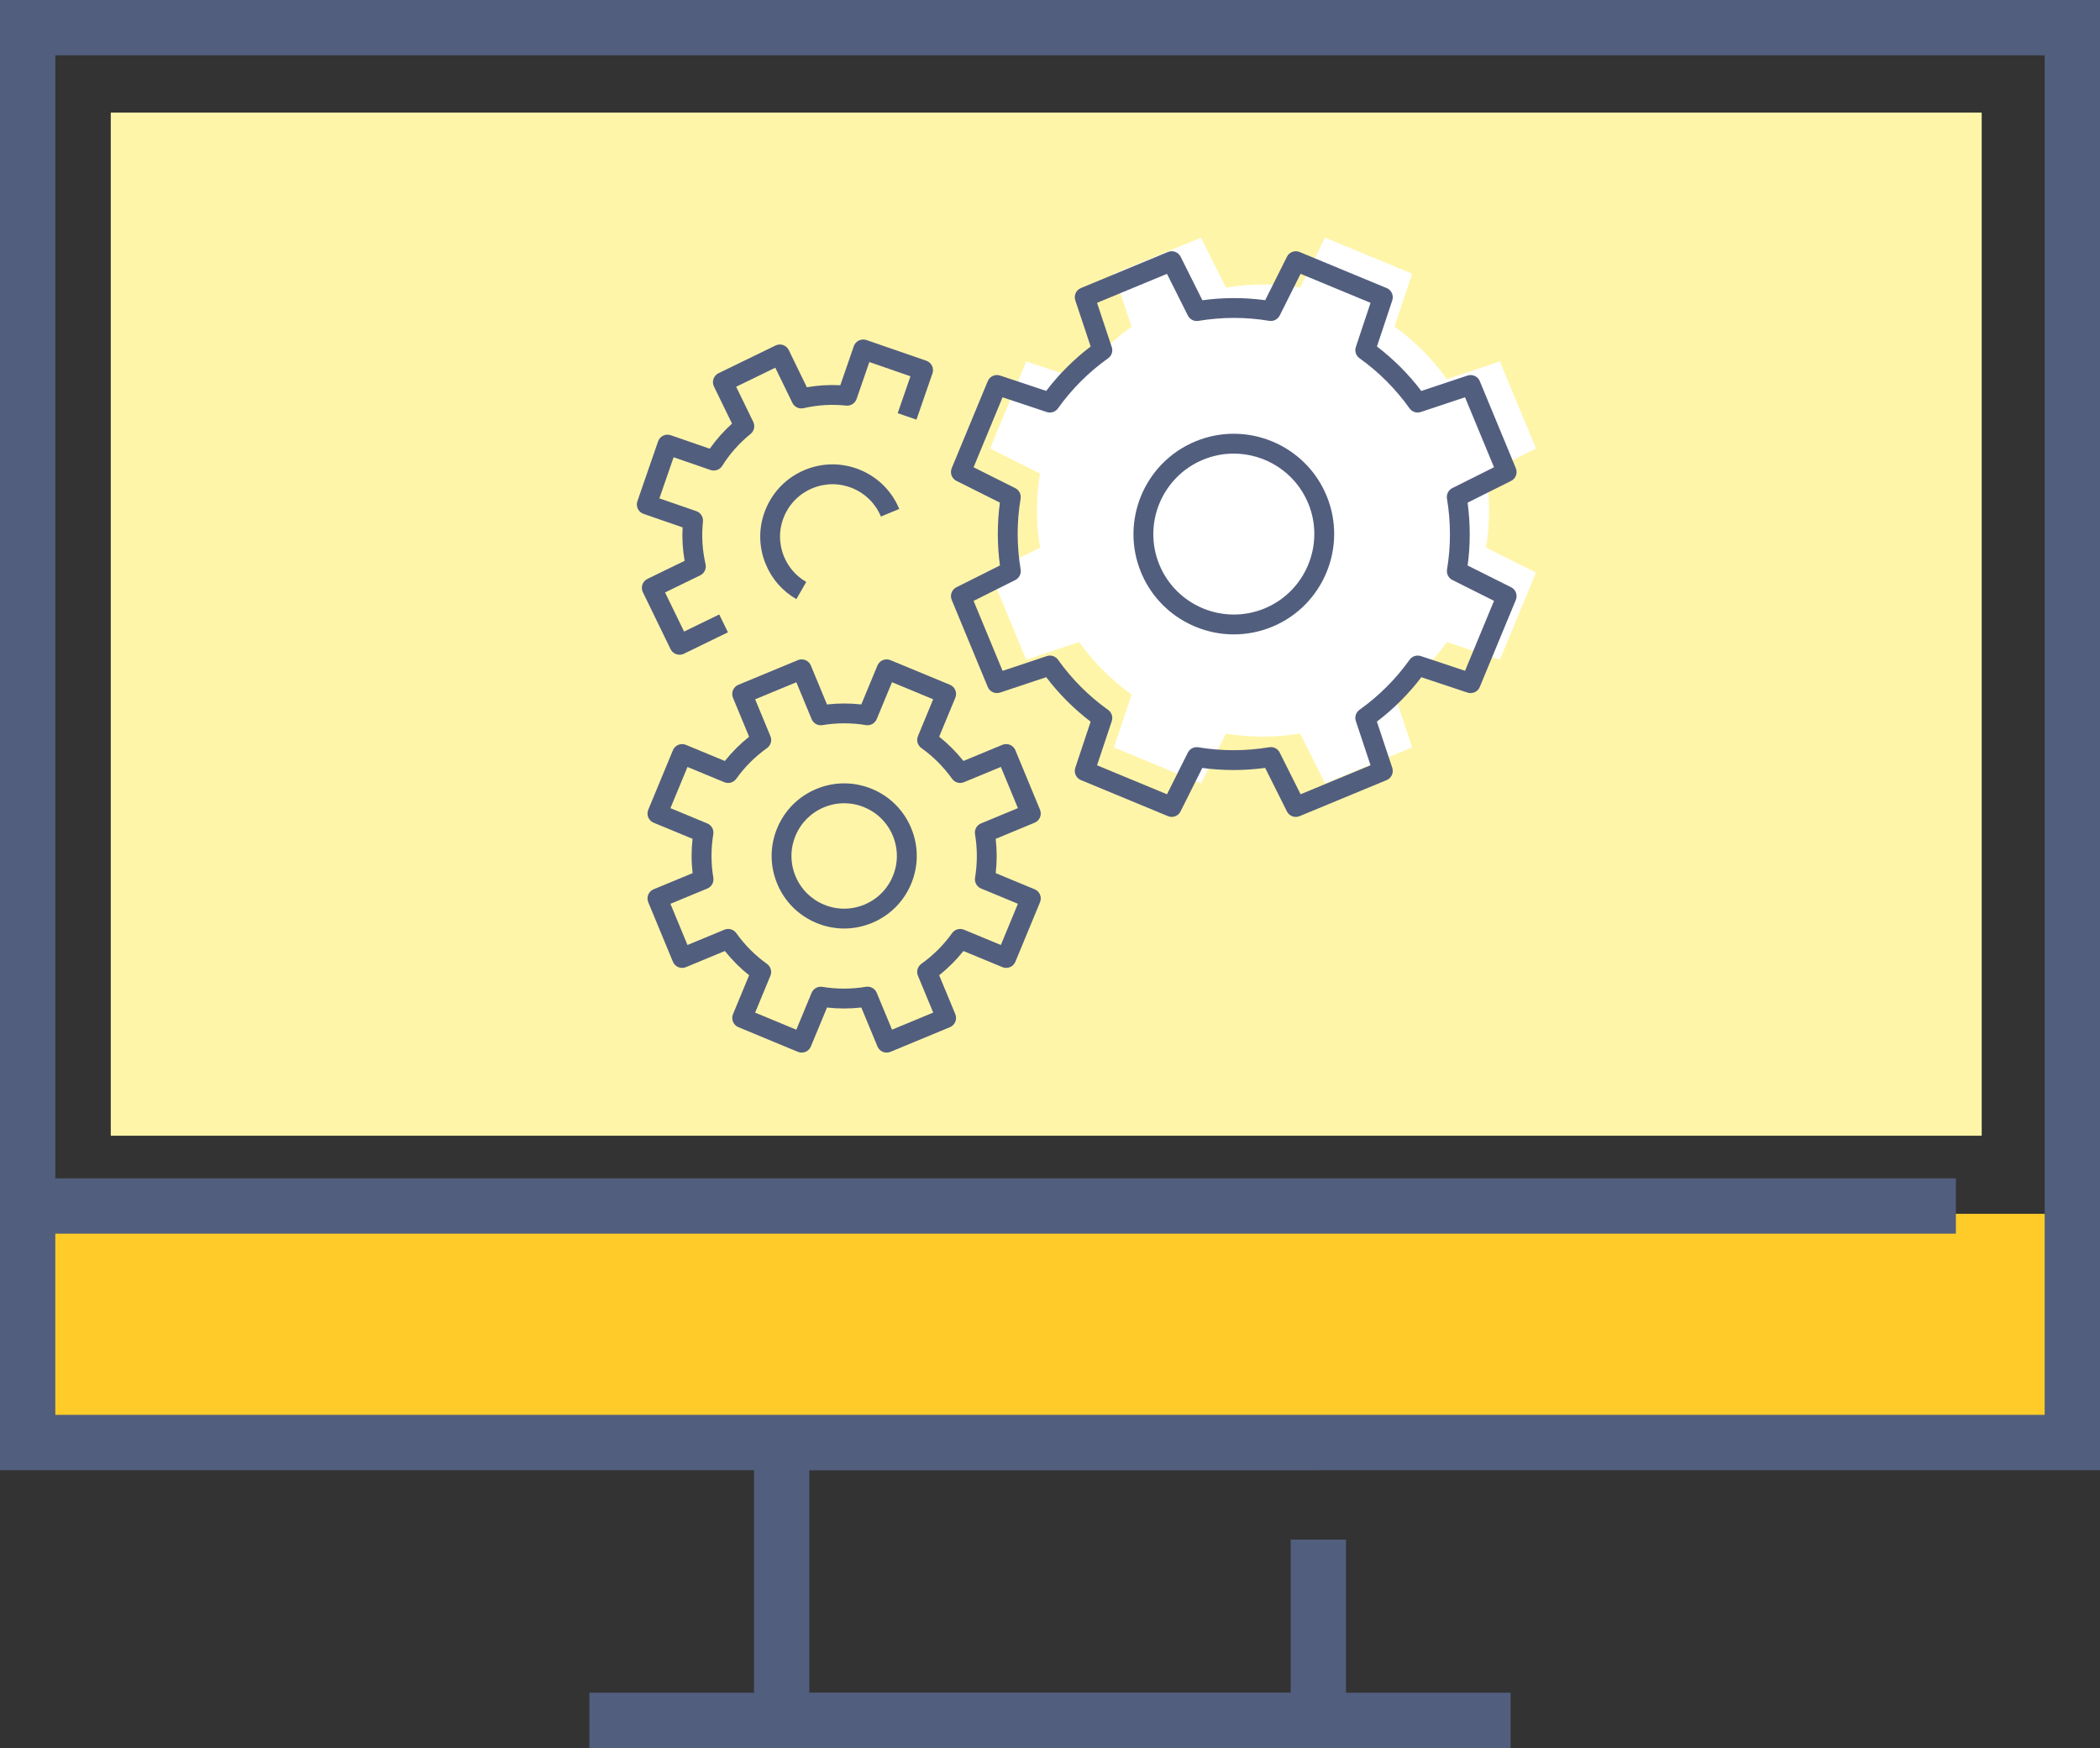 <?xml version="1.0" encoding="utf-8"?>
<!-- Generator: Adobe Illustrator 16.0.0, SVG Export Plug-In . SVG Version: 6.00 Build 0)  -->
<!DOCTYPE svg PUBLIC "-//W3C//DTD SVG 1.1//EN" "http://www.w3.org/Graphics/SVG/1.1/DTD/svg11.dtd">
<svg version="1.1" id="Livello_1" xmlns="http://www.w3.org/2000/svg" xmlns:xlink="http://www.w3.org/1999/xlink" x="0px" y="0px"
	 width="93.443px" height="77.783px" viewBox="0 0 93.443 77.783" enable-background="new 0 0 93.443 77.783" xml:space="preserve">
<rect x="0" y="0" width="93.443" height="77.783" fill="#333333" stroke="none"/>
<g>
	<g>
		<rect x="4.929" y="5.01" fill="#FFF5A9" width="83.25" height="45.527"/>
	</g>
</g>
<g>
	<polygon fill="#525E7E" points="59.891,77.783 33.552,77.783 33.552,62.957 58.661,62.957 58.661,65.42 36.013,65.42 
		36.013,75.322 57.43,75.322 57.43,68.508 59.891,68.508 	"/>
</g>
<g>
	<rect x="26.227" y="75.322" fill="#525E7E" width="40.99" height="2.461"/>
</g>
<g>
	<g>
		<rect x="2.032" y="54.012" fill="#FFCB29" width="89.338" height="10.177"/>
	</g>
</g>
<g>
	<rect x="1.231" y="52.433" fill="#525E7E" width="85.799" height="2.462"/>
</g>
<g>
	<path fill="#525E7E" d="M93.443,65.42H0V0h93.443V65.42z M2.461,62.957h88.52V2.461H2.461V62.957z"/>
</g>
<g>
	<g>
		<path fill="#FFFFFF" d="M44.059,19.958l1.604-3.873l2.356,0.785c0.654-0.916,1.444-1.697,2.334-2.331l-0.786-2.359l3.872-1.604
			l1.113,2.223c1.077-0.18,2.189-0.187,3.298-0.002l1.112-2.221l3.873,1.604l-0.785,2.356c0.915,0.653,1.696,1.445,2.33,2.334
			l2.36-0.786l1.604,3.873l-2.224,1.112c0.18,1.077,0.188,2.19,0.002,3.299l2.221,1.112l-1.604,3.873l-2.357-0.785
			c-0.653,0.916-1.444,1.697-2.333,2.331l0.786,2.359l-3.873,1.604L57.85,32.64c-1.077,0.179-2.189,0.188-3.299,0.002l-1.112,2.221
			l-3.872-1.604l0.785-2.356c-0.916-0.653-1.697-1.444-2.331-2.334l-2.359,0.786l-1.604-3.873l2.223-1.112
			c-0.18-1.078-0.188-2.19-0.002-3.299L44.059,19.958z"/>
	</g>
	<g>
		<path fill="#525E7E" d="M52.137,36.35c-0.056,0-0.114-0.011-0.168-0.034l-3.872-1.604c-0.214-0.089-0.323-0.328-0.25-0.548
			l0.683-2.052c-0.744-0.567-1.407-1.23-1.976-1.979L44.5,30.818c-0.22,0.073-0.459-0.036-0.548-0.25l-1.604-3.873
			c-0.089-0.214,0.003-0.46,0.21-0.564l1.936-0.969c-0.126-0.932-0.127-1.869-0.002-2.796l-1.934-0.968
			c-0.208-0.104-0.299-0.35-0.21-0.564l1.604-3.873c0.089-0.214,0.328-0.323,0.548-0.25l2.052,0.684
			c0.568-0.745,1.231-1.407,1.979-1.976l-0.684-2.054c-0.073-0.22,0.036-0.459,0.25-0.547l3.872-1.605
			c0.214-0.089,0.46,0.003,0.564,0.21l0.969,1.937c0.931-0.126,1.869-0.127,2.795-0.002l0.968-1.934
			c0.104-0.208,0.35-0.299,0.564-0.21l3.873,1.605c0.214,0.088,0.323,0.328,0.25,0.547l-0.683,2.052
			c0.743,0.567,1.405,1.23,1.975,1.979l2.055-0.685c0.22-0.073,0.459,0.036,0.547,0.25l1.604,3.873
			c0.089,0.214-0.003,0.46-0.21,0.564l-1.937,0.969c0.126,0.932,0.127,1.869,0.002,2.796l1.934,0.968
			c0.207,0.104,0.299,0.35,0.21,0.564l-1.604,3.873c-0.088,0.214-0.328,0.323-0.547,0.25l-2.053-0.684
			c-0.566,0.744-1.23,1.406-1.978,1.976l0.684,2.054c0.073,0.22-0.036,0.459-0.25,0.548l-3.873,1.604
			c-0.214,0.089-0.46-0.003-0.564-0.21l-0.969-1.937c-0.933,0.126-1.871,0.127-2.796,0.002l-0.968,1.934
			C52.455,36.26,52.299,36.35,52.137,36.35z M56.548,33.244c0.165,0,0.319,0.092,0.395,0.244l0.929,1.855l3.113-1.29l-0.655-1.969
			c-0.061-0.184,0.004-0.386,0.163-0.499c0.867-0.619,1.617-1.368,2.23-2.228c0.113-0.158,0.315-0.224,0.5-0.163l1.967,0.655
			l1.289-3.113l-1.853-0.928c-0.173-0.086-0.27-0.276-0.238-0.468c0.174-1.042,0.173-2.104-0.003-3.153
			c-0.032-0.191,0.065-0.381,0.238-0.468l1.855-0.928l-1.289-3.113l-1.969,0.656c-0.184,0.061-0.387-0.005-0.499-0.163
			c-0.619-0.867-1.368-1.618-2.228-2.231c-0.158-0.113-0.224-0.315-0.162-0.499l0.654-1.966l-3.113-1.29l-0.928,1.853
			c-0.087,0.173-0.276,0.27-0.467,0.238c-1.043-0.174-2.104-0.173-3.153,0.002c-0.191,0.032-0.381-0.064-0.468-0.238l-0.929-1.855
			l-3.112,1.29l0.655,1.969c0.062,0.184-0.004,0.387-0.163,0.499c-0.866,0.617-1.616,1.367-2.231,2.229
			c-0.113,0.158-0.315,0.224-0.499,0.162L44.61,17.68l-1.289,3.113l1.854,0.928c0.173,0.087,0.27,0.276,0.238,0.468
			c-0.174,1.042-0.173,2.103,0.002,3.153c0.032,0.191-0.064,0.381-0.238,0.468l-1.855,0.928l1.289,3.113l1.969-0.656
			c0.184-0.062,0.386,0.004,0.499,0.163c0.618,0.867,1.368,1.617,2.228,2.231c0.158,0.112,0.224,0.315,0.163,0.499l-0.655,1.966
			l3.112,1.29l0.928-1.853c0.086-0.173,0.276-0.27,0.467-0.238c1.041,0.174,2.102,0.172,3.154-0.002
			C56.5,33.246,56.524,33.244,56.548,33.244z"/>
	</g>
	<g>
		<circle fill="#FFFFFF" cx="54.901" cy="23.765" r="4.024"/>
		<path fill="#525E7E" d="M54.906,28.229c-1.753,0-3.419-1.038-4.131-2.755l0,0c-0.942-2.273,0.142-4.89,2.417-5.833
			c2.275-0.942,4.893,0.141,5.835,2.415c0.942,2.273-0.142,4.89-2.417,5.833C56.053,28.119,55.474,28.229,54.906,28.229z
			 M54.896,20.184c-0.457,0-0.92,0.088-1.367,0.273c-1.824,0.757-2.694,2.856-1.938,4.679l0,0c0.756,1.824,2.855,2.693,4.681,1.937
			c1.825-0.757,2.694-2.856,1.939-4.679C57.64,21.017,56.303,20.184,54.896,20.184z"/>
	</g>
	<g>
		<path fill="#525E7E" d="M35.436,26.66c-0.617-0.355-1.088-0.892-1.362-1.552c-0.329-0.793-0.329-1.667,0-2.459
			s0.946-1.411,1.739-1.739s1.667-0.33,2.46-0.001s1.412,0.945,1.74,1.738l-0.816,0.338c-0.238-0.575-0.687-1.022-1.262-1.26
			s-1.209-0.237-1.785,0.001c-0.576,0.238-1.023,0.686-1.262,1.261s-0.238,1.208,0,1.783c0.199,0.479,0.54,0.867,0.987,1.125
			L35.436,26.66z"/>
	</g>
	<g>
		<path fill="#525E7E" d="M39.452,46.838c-0.057,0-0.115-0.012-0.169-0.033c-0.108-0.045-0.194-0.131-0.239-0.24l-0.719-1.733
			c-0.508,0.058-1.019,0.059-1.526,0.001l-0.718,1.732c-0.045,0.109-0.131,0.195-0.239,0.24c-0.108,0.044-0.23,0.045-0.338,0
			l-2.649-1.099c-0.225-0.093-0.332-0.352-0.239-0.577l0.717-1.732c-0.399-0.317-0.76-0.68-1.079-1.08l-1.734,0.719
			c-0.226,0.094-0.484-0.014-0.577-0.239l-1.098-2.649c-0.045-0.108-0.045-0.229,0-0.338s0.131-0.194,0.239-0.239l1.734-0.718
			c-0.059-0.509-0.059-1.021-0.001-1.527l-1.733-0.717c-0.108-0.045-0.194-0.131-0.239-0.239c-0.045-0.108-0.045-0.23,0-0.338
			l1.098-2.649c0.093-0.225,0.352-0.332,0.577-0.239l1.733,0.718c0.317-0.398,0.679-0.759,1.08-1.079l-0.718-1.734
			c-0.093-0.225,0.014-0.483,0.239-0.577l2.649-1.098c0.108-0.045,0.229-0.045,0.338,0s0.194,0.131,0.239,0.239l0.718,1.734
			c0.509-0.058,1.02-0.058,1.527-0.001l0.718-1.733c0.093-0.225,0.352-0.332,0.577-0.239l2.649,1.097
			c0.225,0.093,0.333,0.352,0.239,0.577l-0.718,1.733c0.399,0.317,0.76,0.679,1.079,1.08l1.734-0.718
			c0.226-0.093,0.484,0.014,0.577,0.239l1.097,2.649c0.093,0.226-0.014,0.484-0.239,0.577l-1.733,0.719
			c0.058,0.509,0.059,1.02,0.001,1.526l1.732,0.718c0.226,0.093,0.333,0.352,0.239,0.577l-1.097,2.649
			c-0.093,0.226-0.352,0.332-0.577,0.239l-1.733-0.718c-0.317,0.398-0.679,0.76-1.08,1.079l0.718,1.733
			c0.093,0.226-0.014,0.484-0.239,0.577l-2.649,1.099C39.567,46.826,39.51,46.838,39.452,46.838z M38.603,43.904
			c0.176,0,0.338,0.105,0.408,0.272l0.681,1.642l1.833-0.76l-0.68-1.641c-0.079-0.189-0.016-0.408,0.151-0.528
			c0.533-0.381,0.994-0.841,1.37-1.368c0.119-0.167,0.338-0.23,0.528-0.151l1.641,0.679l0.759-1.833l-1.64-0.68
			c-0.19-0.079-0.3-0.278-0.267-0.48c0.106-0.64,0.106-1.291-0.001-1.936c-0.034-0.203,0.077-0.402,0.267-0.48l1.641-0.681
			l-0.759-1.833l-1.642,0.68c-0.19,0.079-0.409,0.016-0.529-0.152c-0.379-0.532-0.839-0.992-1.367-1.369
			c-0.167-0.119-0.23-0.338-0.152-0.528l0.679-1.641l-1.833-0.759l-0.68,1.641c-0.079,0.19-0.278,0.3-0.48,0.267
			c-0.641-0.107-1.292-0.106-1.936,0.001c-0.202,0.034-0.402-0.077-0.48-0.267l-0.68-1.641l-1.833,0.759l0.68,1.642
			c0.079,0.189,0.016,0.409-0.151,0.528c-0.534,0.381-0.994,0.841-1.37,1.368c-0.12,0.167-0.339,0.23-0.529,0.152l-1.641-0.679
			l-0.759,1.833l1.64,0.679c0.19,0.079,0.301,0.278,0.267,0.481c-0.106,0.639-0.106,1.291,0.002,1.936
			c0.034,0.203-0.077,0.402-0.267,0.48l-1.642,0.68l0.759,1.833l1.642-0.681c0.19-0.079,0.41-0.016,0.529,0.152
			c0.379,0.532,0.839,0.993,1.367,1.37c0.167,0.119,0.23,0.339,0.151,0.529l-0.679,1.639l1.833,0.76l0.68-1.641
			c0.079-0.189,0.278-0.299,0.48-0.266c0.642,0.106,1.292,0.105,1.935-0.002C38.554,43.906,38.579,43.904,38.603,43.904z"/>
	</g>
	<g>
		<path fill="#525E7E" d="M30.236,29.134c-0.049,0-0.098-0.008-0.145-0.024c-0.111-0.038-0.202-0.119-0.253-0.224l-1.233-2.536
			c-0.052-0.105-0.059-0.227-0.021-0.337c0.038-0.11,0.119-0.202,0.224-0.253l1.655-0.805c-0.086-0.492-0.117-0.991-0.09-1.488
			l-1.738-0.601c-0.111-0.039-0.202-0.119-0.253-0.225s-0.059-0.227-0.02-0.337l0.921-2.665c0.08-0.23,0.331-0.353,0.562-0.273
			l1.737,0.6c0.287-0.407,0.619-0.781,0.991-1.115l-0.805-1.654c-0.051-0.105-0.059-0.227-0.02-0.337
			c0.038-0.111,0.119-0.202,0.224-0.253l2.536-1.233c0.22-0.107,0.484-0.016,0.59,0.204l0.805,1.654
			c0.494-0.086,0.993-0.117,1.489-0.09l0.6-1.738c0.039-0.111,0.119-0.202,0.225-0.253s0.227-0.058,0.337-0.02l2.665,0.921
			c0.23,0.08,0.353,0.332,0.273,0.562l-0.712,2.06l-0.835-0.288l0.568-1.643l-1.83-0.633l-0.567,1.643
			c-0.067,0.194-0.26,0.316-0.464,0.295c-0.632-0.067-1.27-0.029-1.897,0.115c-0.2,0.046-0.406-0.053-0.496-0.237l-0.761-1.564
			l-1.741,0.847l0.761,1.564c0.09,0.185,0.041,0.407-0.12,0.537c-0.499,0.403-0.924,0.881-1.262,1.421
			c-0.109,0.174-0.324,0.25-0.519,0.183l-1.643-0.567l-0.633,1.83l1.644,0.568c0.194,0.067,0.316,0.26,0.295,0.464
			c-0.067,0.634-0.028,1.272,0.115,1.896c0.046,0.201-0.052,0.406-0.237,0.496l-1.565,0.761l0.847,1.741l1.564-0.761l0.387,0.794
			l-1.961,0.955C30.369,29.12,30.302,29.134,30.236,29.134z"/>
	</g>
	<g>
		<path fill="#525E7E" d="M37.563,41.317c-0.418,0-0.836-0.083-1.234-0.248c-0.797-0.33-1.417-0.951-1.747-1.747
			c-0.33-0.796-0.33-1.674,0-2.47l0,0c0.33-0.796,0.95-1.417,1.747-1.747c0.796-0.33,1.673-0.33,2.47,0s1.417,0.95,1.747,1.747
			c0.33,0.796,0.33,1.674,0,2.47c-0.33,0.796-0.95,1.417-1.746,1.747C38.399,41.234,37.981,41.317,37.563,41.317z M37.563,35.743
			c-0.304,0-0.608,0.06-0.897,0.18c-0.579,0.239-1.029,0.69-1.269,1.268v0c-0.24,0.578-0.24,1.215,0,1.794
			c0.24,0.578,0.69,1.029,1.269,1.269c0.578,0.24,1.215,0.24,1.794,0c0.578-0.24,1.029-0.69,1.268-1.269
			c0.24-0.579,0.24-1.215,0-1.794c-0.239-0.579-0.69-1.029-1.269-1.268C38.171,35.802,37.867,35.743,37.563,35.743z"/>
	</g>
</g>
</svg>
